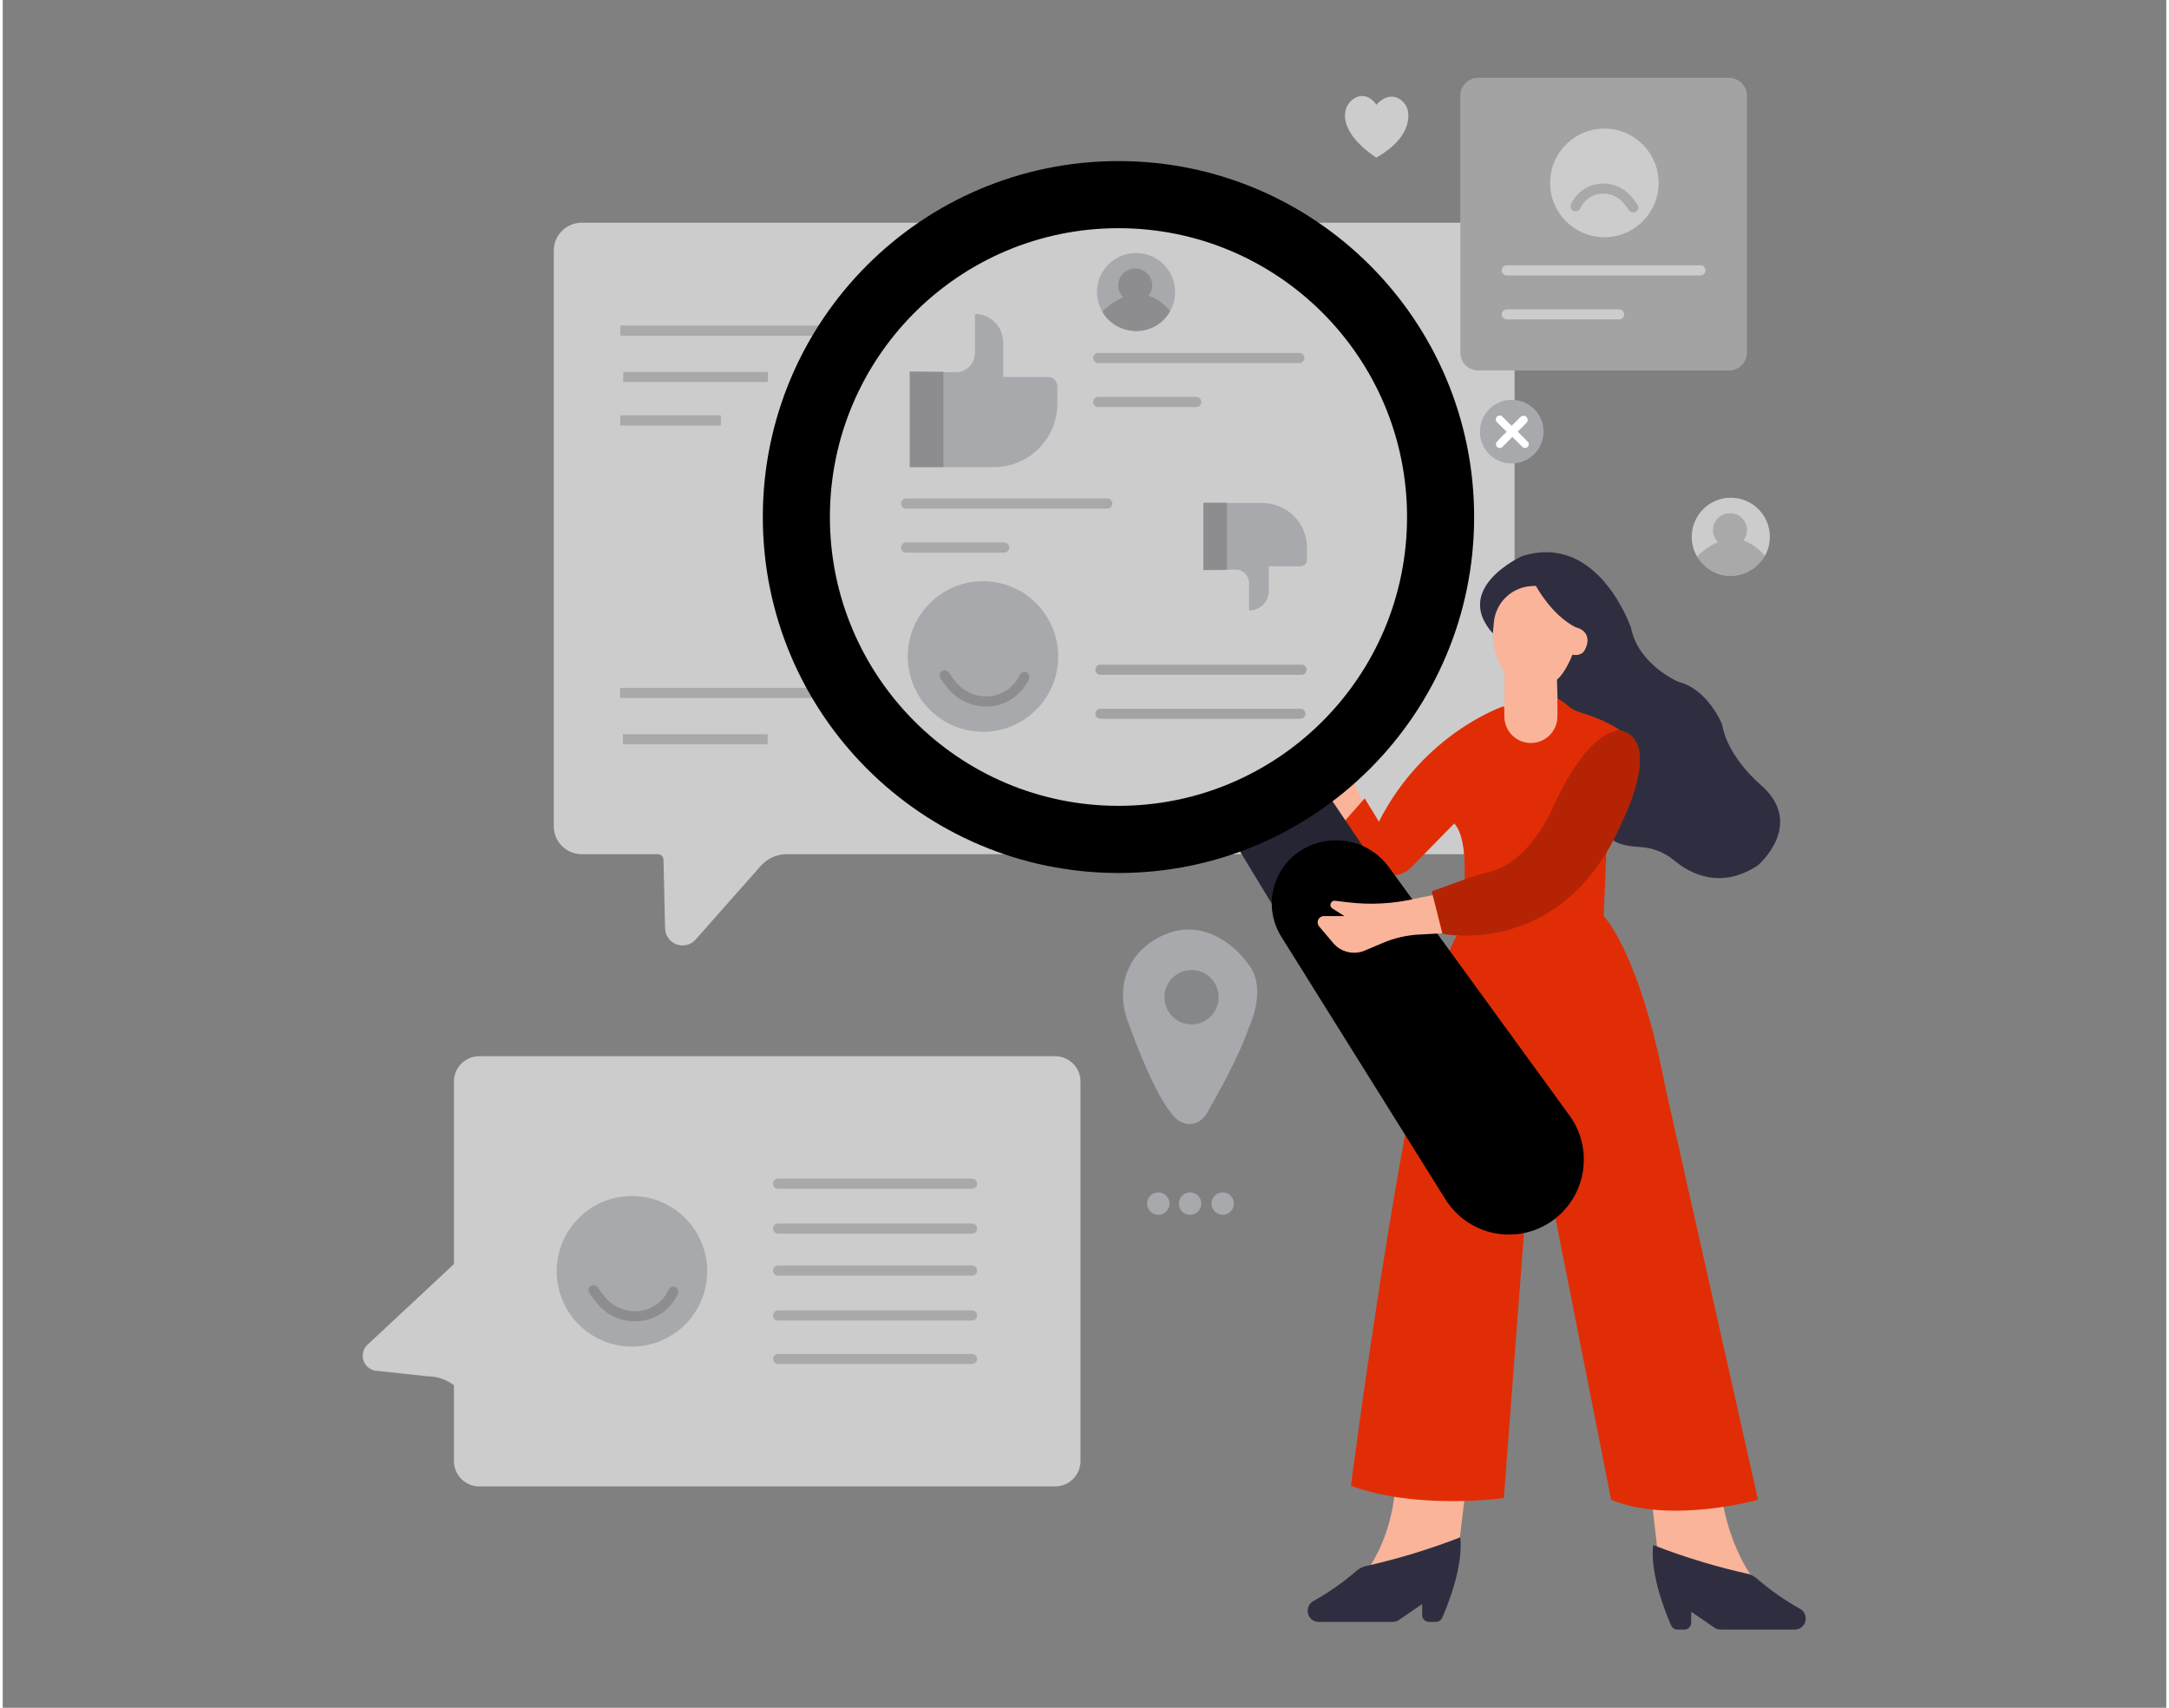 <?xml version="1.0" encoding="UTF-8"?>
<svg xmlns="http://www.w3.org/2000/svg" xmlns:xlink="http://www.w3.org/1999/xlink" width="400px" height="315px" viewBox="0 0 399 315" version="1.1">
<rect x="0" y="0" width="399" height="315" fill="#808080" stroke="none"/>
<defs>
<filter id="alpha" filterUnits="objectBoundingBox" x="0%" y="0%" width="100%" height="100%">
  <feColorMatrix type="matrix" in="SourceGraphic" values="0 0 0 0 1 0 0 0 0 1 0 0 0 0 1 0 0 0 1 0"/>
</filter>
<mask id="mask0">
  <g filter="url(#alpha)">
<rect x="0" y="0" width="399" height="315" style="fill:rgb(0%,0%,0%);fill-opacity:0.2;stroke:none;"/>
  </g>
</mask>
<clipPath id="clip1">
  <rect x="0" y="0" width="399" height="315"/>
</clipPath>
<g id="surface5" clip-path="url(#clip1)">
<path style=" stroke:none;fill-rule:nonzero;fill:rgb(13.725%,12.157%,12.549%);fill-opacity:1;" d="M 113.898 60.055 L 151.797 60.055 L 151.797 61.922 L 113.898 61.922 Z M 113.898 60.055 "/>
</g>
<mask id="mask1">
  <g filter="url(#alpha)">
<rect x="0" y="0" width="399" height="315" style="fill:rgb(0%,0%,0%);fill-opacity:0.2;stroke:none;"/>
  </g>
</mask>
<clipPath id="clip2">
  <rect x="0" y="0" width="399" height="315"/>
</clipPath>
<g id="surface8" clip-path="url(#clip2)">
<path style=" stroke:none;fill-rule:nonzero;fill:rgb(13.725%,12.157%,12.549%);fill-opacity:1;" d="M 114.434 68.598 L 141.121 68.598 L 141.121 70.469 L 114.434 70.469 Z M 114.434 68.598 "/>
</g>
<mask id="mask2">
  <g filter="url(#alpha)">
<rect x="0" y="0" width="399" height="315" style="fill:rgb(0%,0%,0%);fill-opacity:0.2;stroke:none;"/>
  </g>
</mask>
<clipPath id="clip3">
  <rect x="0" y="0" width="399" height="315"/>
</clipPath>
<g id="surface11" clip-path="url(#clip3)">
<path style=" stroke:none;fill-rule:nonzero;fill:rgb(13.725%,12.157%,12.549%);fill-opacity:1;" d="M 113.848 126.871 L 151.746 126.871 L 151.746 128.738 L 113.848 128.738 Z M 113.848 126.871 "/>
</g>
<mask id="mask3">
  <g filter="url(#alpha)">
<rect x="0" y="0" width="399" height="315" style="fill:rgb(0%,0%,0%);fill-opacity:0.2;stroke:none;"/>
  </g>
</mask>
<clipPath id="clip4">
  <rect x="0" y="0" width="399" height="315"/>
</clipPath>
<g id="surface14" clip-path="url(#clip4)">
<path style=" stroke:none;fill-rule:nonzero;fill:rgb(13.725%,12.157%,12.549%);fill-opacity:1;" d="M 114.383 135.418 L 141.07 135.418 L 141.07 137.285 L 114.383 137.285 Z M 114.383 135.418 "/>
</g>
<mask id="mask4">
  <g filter="url(#alpha)">
<rect x="0" y="0" width="399" height="315" style="fill:rgb(0%,0%,0%);fill-opacity:0.2;stroke:none;"/>
  </g>
</mask>
<clipPath id="clip5">
  <rect x="0" y="0" width="399" height="315"/>
</clipPath>
<g id="surface17" clip-path="url(#clip5)">
<path style=" stroke:none;fill-rule:nonzero;fill:rgb(13.725%,12.157%,12.549%);fill-opacity:1;" d="M 113.898 76.613 L 132.449 76.613 L 132.449 78.484 L 113.898 78.484 Z M 113.898 76.613 "/>
</g>
<mask id="mask5">
  <g filter="url(#alpha)">
<rect x="0" y="0" width="399" height="315" style="fill:rgb(0%,0%,0%);fill-opacity:0.2;stroke:none;"/>
  </g>
</mask>
<clipPath id="clip6">
  <rect x="0" y="0" width="399" height="315"/>
</clipPath>
<g id="surface20" clip-path="url(#clip6)">
<path style=" stroke:none;fill-rule:nonzero;fill:rgb(13.725%,12.157%,12.549%);fill-opacity:1;" d="M 181.344 130.316 C 178.727 130.316 176.238 129.18 174.523 127.203 C 173.949 126.535 173.418 125.836 172.93 125.105 C 172.641 124.676 172.754 124.098 173.18 123.809 C 173.609 123.52 174.188 123.629 174.477 124.059 C 174.926 124.727 175.414 125.367 175.938 125.977 C 177.43 127.703 179.656 128.609 181.926 128.426 C 184.094 128.262 186.051 127.059 187.176 125.199 C 187.309 124.984 187.426 124.758 187.52 124.523 C 187.711 124.043 188.25 123.805 188.734 123.992 C 189.215 124.184 189.449 124.727 189.262 125.207 C 189.117 125.547 188.949 125.871 188.754 126.184 C 187.32 128.559 184.828 130.09 182.066 130.297 C 181.836 130.309 181.586 130.316 181.344 130.316 Z M 181.344 130.316 "/>
</g>
<mask id="mask6">
  <g filter="url(#alpha)">
<rect x="0" y="0" width="399" height="315" style="fill:rgb(0%,0%,0%);fill-opacity:0.2;stroke:none;"/>
  </g>
</mask>
<clipPath id="clip7">
  <rect x="0" y="0" width="399" height="315"/>
</clipPath>
<g id="surface23" clip-path="url(#clip7)">
<path style=" stroke:none;fill-rule:nonzero;fill:rgb(13.725%,12.157%,12.549%);fill-opacity:1;" d="M 116.605 243.723 C 113.988 243.719 111.5 242.582 109.785 240.605 C 109.215 239.938 108.68 239.234 108.191 238.504 C 107.902 238.078 108.016 237.496 108.441 237.207 C 108.871 236.918 109.449 237.031 109.738 237.457 C 110.188 238.129 110.672 238.77 111.199 239.375 C 112.691 241.102 114.918 242.012 117.188 241.824 C 119.355 241.66 121.312 240.461 122.438 238.598 C 122.578 238.379 122.699 238.145 122.801 237.906 C 122.988 237.426 123.531 237.188 124.012 237.375 C 124.492 237.562 124.73 238.105 124.543 238.59 C 124.398 238.93 124.23 239.258 124.035 239.57 C 122.598 241.941 120.105 243.473 117.344 243.68 C 117.098 243.707 116.852 243.723 116.605 243.723 Z M 116.605 243.723 "/>
</g>
<mask id="mask7">
  <g filter="url(#alpha)">
<rect x="0" y="0" width="399" height="315" style="fill:rgb(0%,0%,0%);fill-opacity:0.2;stroke:none;"/>
  </g>
</mask>
<clipPath id="clip8">
  <rect x="0" y="0" width="399" height="315"/>
</clipPath>
<g id="surface26" clip-path="url(#clip8)">
<path style=" stroke:none;fill-rule:nonzero;fill:rgb(13.725%,12.157%,12.549%);fill-opacity:1;" d="M 203.703 93.809 L 166.602 93.809 C 166.09 93.809 165.672 93.391 165.672 92.875 C 165.672 92.359 166.09 91.941 166.602 91.941 L 203.703 91.941 C 204.219 91.941 204.637 92.359 204.637 92.875 C 204.637 93.391 204.219 93.809 203.703 93.809 Z M 203.703 93.809 "/>
</g>
<mask id="mask8">
  <g filter="url(#alpha)">
<rect x="0" y="0" width="399" height="315" style="fill:rgb(0%,0%,0%);fill-opacity:0.2;stroke:none;"/>
  </g>
</mask>
<clipPath id="clip9">
  <rect x="0" y="0" width="399" height="315"/>
</clipPath>
<g id="surface29" clip-path="url(#clip9)">
<path style=" stroke:none;fill-rule:nonzero;fill:rgb(13.725%,12.157%,12.549%);fill-opacity:1;" d="M 184.688 101.926 L 166.602 101.926 C 166.086 101.926 165.668 101.508 165.668 100.988 C 165.668 100.473 166.086 100.055 166.602 100.055 L 184.688 100.055 C 185.203 100.055 185.621 100.473 185.621 100.988 C 185.621 101.508 185.203 101.926 184.688 101.926 Z M 184.688 101.926 "/>
</g>
<mask id="mask9">
  <g filter="url(#alpha)">
<rect x="0" y="0" width="399" height="315" style="fill:rgb(0%,0%,0%);fill-opacity:0.212;stroke:none;"/>
  </g>
</mask>
<clipPath id="clip10">
  <rect x="0" y="0" width="399" height="315"/>
</clipPath>
<g id="surface32" clip-path="url(#clip10)">
<path style=" stroke:none;fill-rule:nonzero;fill:rgb(13.725%,12.157%,12.549%);fill-opacity:1;" d="M 239.125 66.961 L 202.035 66.961 C 201.52 66.961 201.102 66.543 201.102 66.027 C 201.102 65.512 201.52 65.094 202.035 65.094 L 239.125 65.094 C 239.641 65.094 240.055 65.512 240.055 66.027 C 240.055 66.543 239.641 66.961 239.125 66.961 Z M 239.125 66.961 "/>
</g>
<mask id="mask10">
  <g filter="url(#alpha)">
<rect x="0" y="0" width="399" height="315" style="fill:rgb(0%,0%,0%);fill-opacity:0.212;stroke:none;"/>
  </g>
</mask>
<clipPath id="clip11">
  <rect x="0" y="0" width="399" height="315"/>
</clipPath>
<g id="surface35" clip-path="url(#clip11)">
<path style=" stroke:none;fill-rule:nonzero;fill:rgb(13.725%,12.157%,12.549%);fill-opacity:1;" d="M 220.113 75.078 L 202.035 75.078 C 201.516 75.078 201.098 74.66 201.098 74.145 C 201.098 73.625 201.516 73.207 202.035 73.207 L 220.113 73.207 C 220.629 73.207 221.047 73.625 221.047 74.145 C 221.047 74.66 220.629 75.078 220.113 75.078 Z M 220.113 75.078 "/>
</g>
<mask id="mask11">
  <g filter="url(#alpha)">
<rect x="0" y="0" width="399" height="315" style="fill:rgb(0%,0%,0%);fill-opacity:0.2;stroke:none;"/>
  </g>
</mask>
<clipPath id="clip12">
  <rect x="0" y="0" width="399" height="315"/>
</clipPath>
<g id="surface38" clip-path="url(#clip12)">
<path style=" stroke:none;fill-rule:nonzero;fill:rgb(0%,0%,0%);fill-opacity:1;" d="M 239.527 124.465 L 202.43 124.465 C 201.914 124.465 201.496 124.047 201.496 123.531 C 201.496 123.016 201.914 122.598 202.43 122.598 L 239.527 122.598 C 240.043 122.598 240.461 123.016 240.461 123.531 C 240.461 124.047 240.043 124.465 239.527 124.465 Z M 239.527 124.465 "/>
</g>
<mask id="mask12">
  <g filter="url(#alpha)">
<rect x="0" y="0" width="399" height="315" style="fill:rgb(0%,0%,0%);fill-opacity:0.2;stroke:none;"/>
  </g>
</mask>
<clipPath id="clip13">
  <rect x="0" y="0" width="399" height="315"/>
</clipPath>
<g id="surface41" clip-path="url(#clip13)">
<path style=" stroke:none;fill-rule:nonzero;fill:rgb(0%,0%,0%);fill-opacity:1;" d="M 239.328 132.578 L 202.43 132.578 C 201.922 132.578 201.508 132.164 201.508 131.656 C 201.508 131.145 201.922 130.73 202.43 130.73 L 239.328 130.73 C 239.836 130.73 240.246 131.145 240.246 131.656 C 240.246 132.164 239.836 132.578 239.328 132.578 Z M 239.328 132.578 "/>
</g>
<mask id="mask13">
  <g filter="url(#alpha)">
<rect x="0" y="0" width="399" height="315" style="fill:rgb(0%,0%,0%);fill-opacity:0.2;stroke:none;"/>
  </g>
</mask>
<clipPath id="clip14">
  <rect x="0" y="0" width="399" height="315"/>
</clipPath>
<g id="surface44" clip-path="url(#clip14)">
<path style=" stroke:none;fill-rule:nonzero;fill:rgb(13.725%,12.157%,12.549%);fill-opacity:1;" d="M 167.27 68.52 L 173.477 68.52 L 173.477 86.18 L 167.27 86.18 Z M 167.27 68.52 "/>
</g>
<mask id="mask14">
  <g filter="url(#alpha)">
<rect x="0" y="0" width="399" height="315" style="fill:rgb(0%,0%,0%);fill-opacity:0.2;stroke:none;"/>
  </g>
</mask>
<clipPath id="clip15">
  <rect x="0" y="0" width="399" height="315"/>
</clipPath>
<g id="surface47" clip-path="url(#clip15)">
<path style=" stroke:none;fill-rule:nonzero;fill:rgb(13.725%,12.157%,12.549%);fill-opacity:1;" d="M 221.418 92.672 L 225.77 92.672 L 225.77 105.152 L 221.418 105.152 Z M 221.418 92.672 "/>
</g>
<mask id="mask15">
  <g filter="url(#alpha)">
<rect x="0" y="0" width="399" height="315" style="fill:rgb(0%,0%,0%);fill-opacity:0.2;stroke:none;"/>
  </g>
</mask>
<clipPath id="clip16">
  <rect x="0" y="0" width="399" height="315"/>
</clipPath>
<g id="surface50" clip-path="url(#clip16)">
<path style=" stroke:none;fill-rule:nonzero;fill:rgb(13.725%,12.157%,12.549%);fill-opacity:1;" d="M 211.336 54.551 C 211.758 54.008 211.988 53.344 211.992 52.656 C 211.992 50.922 210.586 49.516 208.852 49.516 C 207.121 49.516 205.715 50.922 205.715 52.656 C 205.723 53.473 206.055 54.254 206.637 54.828 C 205.203 55.453 203.902 56.355 202.812 57.48 C 202.812 57.48 204.129 60.652 208.734 61.066 C 208.734 61.066 213.172 61.402 215.27 57.414 C 214.27 56.094 212.898 55.098 211.336 54.551 Z M 211.336 54.551 "/>
</g>
<mask id="mask16">
  <g filter="url(#alpha)">
<rect x="0" y="0" width="399" height="315" style="fill:rgb(0%,0%,0%);fill-opacity:0.2;stroke:none;"/>
  </g>
</mask>
<clipPath id="clip17">
  <rect x="0" y="0" width="399" height="315"/>
</clipPath>
<g id="surface53" clip-path="url(#clip17)">
<path style=" stroke:none;fill-rule:nonzero;fill:rgb(13.725%,12.157%,12.549%);fill-opacity:1;" d="M 321.02 99.691 C 321.441 99.152 321.672 98.488 321.676 97.801 C 321.676 96.066 320.27 94.66 318.535 94.66 C 316.805 94.66 315.398 96.066 315.398 97.801 C 315.406 98.621 315.738 99.402 316.32 99.973 C 314.887 100.602 313.586 101.5 312.496 102.625 C 312.496 102.625 313.812 105.801 318.418 106.215 C 318.418 106.215 322.855 106.551 324.953 102.559 C 323.949 101.238 322.582 100.246 321.02 99.691 Z M 321.02 99.691 "/>
</g>
<mask id="mask17">
  <g filter="url(#alpha)">
<rect x="0" y="0" width="399" height="315" style="fill:rgb(0%,0%,0%);fill-opacity:0.2;stroke:none;"/>
  </g>
</mask>
<clipPath id="clip18">
  <rect x="0" y="0" width="399" height="315"/>
</clipPath>
<g id="surface56" clip-path="url(#clip18)">
<path style=" stroke:none;fill-rule:nonzero;fill:rgb(13.725%,12.157%,12.549%);fill-opacity:1;" d="M 178.766 219.266 L 142.984 219.266 C 142.469 219.266 142.051 218.844 142.051 218.328 C 142.051 217.812 142.469 217.391 142.984 217.391 L 178.766 217.391 C 179.285 217.391 179.703 217.812 179.703 218.328 C 179.703 218.844 179.285 219.266 178.766 219.266 Z M 178.766 219.266 "/>
</g>
<mask id="mask18">
  <g filter="url(#alpha)">
<rect x="0" y="0" width="399" height="315" style="fill:rgb(0%,0%,0%);fill-opacity:0.2;stroke:none;"/>
  </g>
</mask>
<clipPath id="clip19">
  <rect x="0" y="0" width="399" height="315"/>
</clipPath>
<g id="surface59" clip-path="url(#clip19)">
<path style=" stroke:none;fill-rule:nonzero;fill:rgb(13.725%,12.157%,12.549%);fill-opacity:1;" d="M 178.766 227.543 L 142.984 227.543 C 142.469 227.543 142.055 227.125 142.055 226.609 C 142.055 226.094 142.469 225.676 142.984 225.676 L 178.766 225.676 C 179.281 225.676 179.699 226.094 179.699 226.609 C 179.699 227.125 179.281 227.543 178.766 227.543 Z M 178.766 227.543 "/>
</g>
<mask id="mask19">
  <g filter="url(#alpha)">
<rect x="0" y="0" width="399" height="315" style="fill:rgb(0%,0%,0%);fill-opacity:0.2;stroke:none;"/>
  </g>
</mask>
<clipPath id="clip20">
  <rect x="0" y="0" width="399" height="315"/>
</clipPath>
<g id="surface62" clip-path="url(#clip20)">
<path style=" stroke:none;fill-rule:nonzero;fill:rgb(13.725%,12.157%,12.549%);fill-opacity:1;" d="M 178.766 251.586 L 142.984 251.586 C 142.477 251.586 142.062 251.172 142.062 250.664 C 142.062 250.152 142.477 249.738 142.984 249.738 L 178.766 249.738 C 179.277 249.738 179.688 250.152 179.688 250.664 C 179.688 251.172 179.277 251.586 178.766 251.586 Z M 178.766 251.586 "/>
</g>
<mask id="mask20">
  <g filter="url(#alpha)">
<rect x="0" y="0" width="399" height="315" style="fill:rgb(0%,0%,0%);fill-opacity:0.2;stroke:none;"/>
  </g>
</mask>
<clipPath id="clip21">
  <rect x="0" y="0" width="399" height="315"/>
</clipPath>
<g id="surface65" clip-path="url(#clip21)">
<path style=" stroke:none;fill-rule:nonzero;fill:rgb(13.725%,12.157%,12.549%);fill-opacity:1;" d="M 178.766 235.289 L 142.984 235.289 C 142.469 235.289 142.055 234.871 142.055 234.355 C 142.055 233.84 142.469 233.422 142.984 233.422 L 178.766 233.422 C 179.281 233.422 179.699 233.84 179.699 234.355 C 179.699 234.871 179.281 235.289 178.766 235.289 Z M 178.766 235.289 "/>
</g>
<mask id="mask21">
  <g filter="url(#alpha)">
<rect x="0" y="0" width="399" height="315" style="fill:rgb(0%,0%,0%);fill-opacity:0.2;stroke:none;"/>
  </g>
</mask>
<clipPath id="clip22">
  <rect x="0" y="0" width="399" height="315"/>
</clipPath>
<g id="surface68" clip-path="url(#clip22)">
<path style=" stroke:none;fill-rule:nonzero;fill:rgb(13.725%,12.157%,12.549%);fill-opacity:1;" d="M 178.766 243.574 L 142.984 243.574 C 142.469 243.574 142.051 243.156 142.051 242.637 C 142.051 242.121 142.469 241.703 142.984 241.703 L 178.766 241.703 C 179.285 241.703 179.703 242.121 179.703 242.637 C 179.703 243.156 179.285 243.574 178.766 243.574 Z M 178.766 243.574 "/>
</g>
<mask id="mask22">
  <g filter="url(#alpha)">
<rect x="0" y="0" width="399" height="315" style="fill:rgb(0%,0%,0%);fill-opacity:0.2;stroke:none;"/>
  </g>
</mask>
<clipPath id="clip23">
  <rect x="0" y="0" width="399" height="315"/>
</clipPath>
<g id="surface71" clip-path="url(#clip23)">
<path style=" stroke:none;fill-rule:nonzero;fill:rgb(0%,0%,0%);fill-opacity:1;" d="M 251.141 156.57 L 241.141 141.719 L 225.344 152.371 L 235.43 168.969 Z M 251.141 156.57 "/>
</g>
<mask id="mask23">
  <g filter="url(#alpha)">
<rect x="0" y="0" width="399" height="315" style="fill:rgb(0%,0%,0%);fill-opacity:0.2;stroke:none;"/>
  </g>
</mask>
<clipPath id="clip24">
  <rect x="0" y="0" width="399" height="315"/>
</clipPath>
<g id="surface74" clip-path="url(#clip24)">
<path style=" stroke:none;fill-rule:nonzero;fill:rgb(0%,0%,0%);fill-opacity:1;" d="M 272.102 14.371 L 318.363 14.371 C 320.18 14.371 321.652 15.844 321.652 17.664 L 321.652 65.039 C 321.652 66.855 320.18 68.332 318.363 68.332 L 272.102 68.332 C 270.285 68.332 268.812 66.855 268.812 65.039 L 268.812 17.664 C 268.812 15.844 270.285 14.371 272.102 14.371 Z M 272.102 14.371 "/>
</g>
<mask id="mask24">
  <g filter="url(#alpha)">
<rect x="0" y="0" width="399" height="315" style="fill:rgb(0%,0%,0%);fill-opacity:0.2;stroke:none;"/>
  </g>
</mask>
<clipPath id="clip25">
  <rect x="0" y="0" width="399" height="315"/>
</clipPath>
<g id="surface77" clip-path="url(#clip25)">
<path style=" stroke:none;fill-rule:nonzero;fill:rgb(13.725%,12.157%,12.549%);fill-opacity:1;" d="M 300.672 39.203 C 300.363 39.203 300.07 39.047 299.898 38.785 C 299.582 38.309 299.238 37.844 298.867 37.402 C 297.844 36.223 296.32 35.602 294.762 35.73 C 293.285 35.84 291.953 36.664 291.188 37.934 C 291.094 38.082 291.012 38.234 290.941 38.395 C 290.754 38.875 290.215 39.113 289.734 38.926 C 289.254 38.742 289.016 38.199 289.203 37.719 C 289.309 37.457 289.441 37.207 289.59 36.965 C 290.668 35.184 292.539 34.031 294.613 33.875 C 296.766 33.695 298.871 34.551 300.285 36.18 C 300.707 36.672 301.098 37.184 301.457 37.723 C 301.598 37.926 301.652 38.18 301.602 38.422 C 301.555 38.668 301.41 38.883 301.203 39.016 C 301.051 39.133 300.863 39.195 300.672 39.203 Z M 300.672 39.203 "/>
</g>
<mask id="mask25">
  <g filter="url(#alpha)">
<rect x="0" y="0" width="399" height="315" style="fill:rgb(0%,0%,0%);fill-opacity:0.2;stroke:none;"/>
  </g>
</mask>
<clipPath id="clip26">
  <rect x="0" y="0" width="399" height="315"/>
</clipPath>
<g id="surface80" clip-path="url(#clip26)">
<path style=" stroke:none;fill-rule:nonzero;fill:rgb(0%,0%,0%);fill-opacity:1;" d="M 224.246 183.938 C 224.246 181.168 222.008 178.926 219.242 178.926 C 216.48 178.926 214.238 181.168 214.238 183.938 C 214.238 186.703 216.48 188.945 219.242 188.945 C 222.008 188.945 224.246 186.703 224.246 183.938 Z M 224.246 183.938 "/>
</g>
<mask id="mask26">
  <g filter="url(#alpha)">
<rect x="0" y="0" width="399" height="315" style="fill:rgb(0%,0%,0%);fill-opacity:0.2;stroke:none;"/>
  </g>
</mask>
<clipPath id="clip27">
  <rect x="0" y="0" width="399" height="315"/>
</clipPath>
<g id="surface83" clip-path="url(#clip27)">
<path style=" stroke:none;fill-rule:nonzero;fill:rgb(0%,0%,0%);fill-opacity:1;" d="M 298.734 151.363 C 298.734 151.363 306.285 136.414 298.219 134.699 C 298.219 134.699 292.555 134.184 285.859 148.953 C 285.859 148.953 281.684 159.188 273.762 160.945 C 272.758 161.152 271.77 161.426 270.805 161.766 L 263.543 164.414 L 265.516 172.23 C 265.516 172.23 288.008 176.953 298.734 151.363 Z M 298.734 151.363 "/>
</g>
</defs>
<g id="surface1">
<path style=" stroke:none;fill-rule:nonzero;fill:rgb(80%,80%,80%);fill-opacity:1;" d="M 194.09 194.82 L 87.883 194.82 C 85.301 194.82 83.211 196.914 83.211 199.496 L 83.211 233.164 L 67.352 247.957 C 66.473 248.727 66.164 249.961 66.574 251.055 C 66.984 252.148 68.027 252.875 69.195 252.875 L 78.41 253.863 C 80.145 253.875 81.828 254.453 83.211 255.504 L 83.211 269.492 C 83.211 272.074 85.301 274.168 87.883 274.168 L 194.09 274.168 C 196.672 274.168 198.762 272.074 198.762 269.492 L 198.762 199.496 C 198.762 196.914 196.672 194.82 194.09 194.82 Z M 194.09 194.82 "/>
<path style=" stroke:none;fill-rule:nonzero;fill:rgb(80%,80%,80%);fill-opacity:1;" d="M 273.68 41.082 L 106.762 41.082 C 103.926 41.082 101.625 43.387 101.625 46.227 L 101.625 152.414 C 101.625 155.254 103.926 157.555 106.762 157.555 L 120.816 157.555 C 121.383 157.555 121.848 158.008 121.859 158.574 L 122.148 171.098 C 122.121 172.469 122.965 173.711 124.25 174.188 C 125.539 174.664 126.988 174.273 127.859 173.215 L 139.793 159.719 C 141.012 158.344 142.762 157.555 144.598 157.555 L 273.68 157.555 C 276.516 157.555 278.816 155.254 278.816 152.414 L 278.816 46.227 C 278.816 43.387 276.516 41.082 273.68 41.082 Z M 273.68 41.082 "/>
<use xlink:href="#surface5" mask="url(#mask0)"/>
<use xlink:href="#surface8" mask="url(#mask1)"/>
<use xlink:href="#surface11" mask="url(#mask2)"/>
<use xlink:href="#surface14" mask="url(#mask3)"/>
<use xlink:href="#surface17" mask="url(#mask4)"/>
<path style=" stroke:none;fill-rule:nonzero;fill:rgb(65.49%,66.275%,67.451%);fill-opacity:1;" d="M 194.652 121.09 C 194.652 113.418 188.441 107.203 180.781 107.203 C 173.117 107.203 166.906 113.418 166.906 121.09 C 166.906 128.758 173.117 134.977 180.781 134.977 C 188.441 134.977 194.652 128.758 194.652 121.09 Z M 194.652 121.09 "/>
<use xlink:href="#surface20" mask="url(#mask5)"/>
<path style=" stroke:none;fill-rule:nonzero;fill:rgb(65.49%,66.275%,67.451%);fill-opacity:1;" d="M 129.914 234.488 C 129.914 226.82 123.703 220.602 116.043 220.602 C 108.379 220.602 102.168 226.82 102.168 234.488 C 102.168 242.156 108.379 248.375 116.043 248.375 C 123.703 248.375 129.914 242.156 129.914 234.488 Z M 129.914 234.488 "/>
<use xlink:href="#surface23" mask="url(#mask6)"/>
<use xlink:href="#surface26" mask="url(#mask7)"/>
<use xlink:href="#surface29" mask="url(#mask8)"/>
<use xlink:href="#surface32" mask="url(#mask9)"/>
<use xlink:href="#surface35" mask="url(#mask10)"/>
<use xlink:href="#surface38" mask="url(#mask11)"/>
<use xlink:href="#surface41" mask="url(#mask12)"/>
<path style=" stroke:none;fill-rule:nonzero;fill:rgb(65.49%,66.275%,67.451%);fill-opacity:1;" d="M 167.27 68.535 L 167.27 86.16 L 182.785 86.16 C 189.25 86.164 194.496 80.914 194.492 74.441 L 194.492 71.238 C 194.492 70.297 193.73 69.535 192.793 69.535 L 184.5 69.535 L 184.5 63.125 C 184.5 60.246 182.172 57.914 179.297 57.914 L 179.297 65.109 C 179.297 66.062 178.914 66.98 178.23 67.648 C 177.551 68.316 176.629 68.684 175.676 68.668 C 172.262 68.613 167.648 68.535 167.27 68.535 Z M 167.27 68.535 "/>
<use xlink:href="#surface44" mask="url(#mask13)"/>
<path style=" stroke:none;fill-rule:nonzero;fill:rgb(65.49%,66.275%,67.451%);fill-opacity:1;" d="M 221.418 105.152 L 221.418 92.781 L 232.309 92.781 C 236.848 92.781 240.527 96.461 240.527 101.004 L 240.527 103.254 C 240.527 103.914 239.996 104.449 239.336 104.449 L 233.504 104.449 L 233.504 108.949 C 233.504 110.969 231.867 112.605 229.848 112.605 L 229.848 107.562 C 229.852 106.891 229.582 106.246 229.102 105.777 C 228.625 105.305 227.977 105.047 227.305 105.062 Z M 221.418 105.152 "/>
<use xlink:href="#surface47" mask="url(#mask14)"/>
<path style=" stroke:none;fill-rule:nonzero;fill:rgb(65.49%,66.275%,67.451%);fill-opacity:1;" d="M 216.211 53.871 C 216.211 49.891 212.984 46.66 209.004 46.66 C 205.023 46.66 201.801 49.891 201.801 53.871 C 201.801 57.855 205.023 61.086 209.004 61.086 C 212.984 61.086 216.211 57.855 216.211 53.871 Z M 216.211 53.871 "/>
<use xlink:href="#surface50" mask="url(#mask15)"/>
<path style=" stroke:none;fill-rule:nonzero;fill:rgb(80%,80%,80%);fill-opacity:1;" d="M 325.895 99.02 C 325.895 95.035 322.668 91.805 318.688 91.805 C 314.707 91.805 311.484 95.035 311.484 99.02 C 311.484 103.004 314.707 106.234 318.688 106.234 C 322.668 106.234 325.895 103.004 325.895 99.02 Z M 325.895 99.02 "/>
<use xlink:href="#surface53" mask="url(#mask16)"/>
<path style=" stroke:none;fill-rule:nonzero;fill:rgb(65.49%,66.275%,67.451%);fill-opacity:1;" d="M 284.16 79.617 C 284.16 76.371 281.531 73.742 278.289 73.742 C 275.051 73.742 272.422 76.371 272.422 79.617 C 272.422 82.863 275.051 85.492 278.289 85.492 C 281.531 85.492 284.16 82.863 284.16 79.617 Z M 284.16 79.617 "/>
<path style=" stroke:none;fill-rule:nonzero;fill:rgb(100%,100%,100%);fill-opacity:1;" d="M 277.363 79.637 L 275.562 77.867 C 275.426 77.734 275.352 77.551 275.352 77.359 C 275.352 77.168 275.426 76.984 275.562 76.852 C 275.699 76.715 275.879 76.637 276.07 76.637 C 276.262 76.637 276.441 76.715 276.578 76.852 L 278.273 78.547 L 279.906 76.91 C 280.051 76.766 280.25 76.684 280.453 76.684 C 280.66 76.684 280.855 76.766 281 76.91 C 281.301 77.211 281.301 77.699 281 78 L 279.387 79.613 L 281.23 81.457 C 281.496 81.727 281.496 82.16 281.23 82.43 C 280.961 82.699 280.523 82.699 280.254 82.43 L 278.41 80.586 L 276.566 82.43 C 276.438 82.562 276.262 82.637 276.074 82.637 C 275.891 82.637 275.711 82.562 275.582 82.43 C 275.32 82.156 275.32 81.727 275.582 81.453 C 276.137 80.809 276.734 80.203 277.363 79.637 Z M 277.363 79.637 "/>
<path style=" stroke:none;fill-rule:nonzero;fill:rgb(80%,80%,80%);fill-opacity:1;" d="M 253.336 19.316 C 253.336 19.316 255.18 17.008 257.43 18.152 C 258.492 18.738 259.172 19.84 259.215 21.055 C 259.324 22.941 258.523 26.082 253.336 29.066 C 253.336 29.066 247.395 25.492 247.543 21.172 C 247.559 19.723 248.441 18.422 249.785 17.875 C 250.77 17.527 252.07 17.578 253.336 19.316 Z M 253.336 19.316 "/>
<use xlink:href="#surface56" mask="url(#mask17)"/>
<use xlink:href="#surface59" mask="url(#mask18)"/>
<use xlink:href="#surface62" mask="url(#mask19)"/>
<use xlink:href="#surface65" mask="url(#mask20)"/>
<use xlink:href="#surface68" mask="url(#mask21)"/>
<path style=" stroke:none;fill-rule:nonzero;fill:rgb(65.49%,66.275%,67.451%);fill-opacity:1;" d="M 206.871 180.949 C 206.367 183.375 206.559 185.898 207.426 188.219 C 209.043 192.727 212.828 202.613 216.035 205.973 C 216.035 205.973 217.949 208.277 220.504 206.895 C 221.172 206.516 221.723 205.961 222.094 205.289 C 223.516 202.859 227.848 195.234 229.844 189.469 C 229.844 189.469 233.312 182.258 229.711 177.848 C 229.711 177.848 225.512 171.43 218.555 171.445 C 217.242 171.465 215.941 171.723 214.719 172.207 C 212.156 173.203 208.07 175.582 206.871 180.949 Z M 206.871 180.949 "/>
<path style=" stroke:none;fill-rule:nonzero;fill:rgb(65.49%,66.275%,67.451%);fill-opacity:1;" d="M 215.176 222.004 C 215.176 220.859 214.25 219.934 213.105 219.934 C 211.965 219.934 211.035 220.859 211.035 222.004 C 211.035 223.148 211.965 224.074 213.105 224.074 C 214.25 224.074 215.176 223.148 215.176 222.004 Z M 215.176 222.004 "/>
<path style=" stroke:none;fill-rule:nonzero;fill:rgb(65.49%,66.275%,67.451%);fill-opacity:1;" d="M 221.047 222.004 C 221.047 220.859 220.121 219.934 218.98 219.934 C 217.836 219.934 216.91 220.859 216.91 222.004 C 216.91 223.148 217.836 224.074 218.98 224.074 C 220.121 224.074 221.047 223.148 221.047 222.004 Z M 221.047 222.004 "/>
<path style=" stroke:none;fill-rule:nonzero;fill:rgb(65.49%,66.275%,67.451%);fill-opacity:1;" d="M 227.051 222.004 C 227.051 220.859 226.125 219.934 224.984 219.934 C 223.84 219.934 222.914 220.859 222.914 222.004 C 222.914 223.148 223.84 224.074 224.984 224.074 C 226.125 224.074 227.051 223.148 227.051 222.004 Z M 227.051 222.004 "/>
<path style=" stroke:none;fill-rule:nonzero;fill:rgb(97.647%,70.588%,60%);fill-opacity:1;" d="M 317.012 275.898 C 317.012 275.898 318.395 288.086 326.098 294.809 C 326.098 294.809 311.355 293.941 305.684 290.336 L 304.301 278.449 Z M 317.012 275.898 "/>
<path style=" stroke:none;fill-rule:nonzero;fill:rgb(97.647%,70.588%,60%);fill-opacity:1;" d="M 268.105 288.785 L 269.648 275.898 L 256.773 274.098 C 256.773 274.098 256.734 287.531 245.715 296 C 245.715 296 256.773 294.453 259.746 292.648 Z M 268.105 288.785 "/>
<path style=" stroke:none;fill-rule:nonzero;fill:rgb(97.647%,70.588%,60%);fill-opacity:1;" d="M 247.055 138.789 L 251.141 148.953 L 245.707 153.422 L 241.141 141.719 Z M 247.055 138.789 "/>
<path style=" stroke:none;fill-rule:nonzero;fill:rgb(88.235%,17.647%,1.961%);fill-opacity:1;" d="M 267.688 151.879 C 271.469 155.996 268.551 171.973 268.551 171.973 C 260.258 183.656 248.641 274.055 248.641 274.055 C 260.961 278.574 276.836 276.316 276.836 276.316 L 280.82 223.809 L 285.656 221.145 L 296.621 276.637 C 307.586 281.156 323.707 276.637 323.707 276.637 L 306.617 200.539 C 301.781 175.438 295.242 168.98 295.242 168.98 L 295.836 155 L 298.238 134.707 C 298.238 134.707 289.301 128.316 286.719 128.484 C 286.719 128.484 286.898 137.109 280.727 135.402 C 280.727 135.402 277.902 135.234 276.832 130.254 C 276.832 130.254 262.199 135.059 253.793 151.551 L 251.164 147.258 L 245.73 153.441 C 245.73 153.441 252.82 164.168 258.699 160.82 C 259.137 160.559 259.535 160.238 259.883 159.867 Z M 267.688 151.879 "/>
<path style=" stroke:none;fill-rule:nonzero;fill:rgb(18.431%,18.039%,25.49%);fill-opacity:1;" d="M 251.141 156.57 L 241.141 141.719 L 225.344 152.371 L 235.43 168.969 Z M 251.141 156.57 "/>
<use xlink:href="#surface71" mask="url(#mask22)"/>
<path style=" stroke:none;fill-rule:nonzero;fill:rgb(0%,0%,0%);fill-opacity:1;" d="M 140.176 95.367 C 140.176 131.629 169.543 161.023 205.77 161.023 C 241.992 161.023 271.359 131.625 271.355 95.363 C 271.355 59.102 241.988 29.707 205.762 29.711 C 169.539 29.711 140.172 59.105 140.176 95.367 Z M 152.547 95.367 C 152.543 65.945 176.371 42.09 205.766 42.09 C 235.16 42.09 258.988 65.941 258.984 95.363 C 258.984 124.789 235.156 148.637 205.762 148.637 C 176.371 148.637 152.547 124.785 152.547 95.367 Z M 152.547 95.367 "/>
<path style=" stroke:none;fill-rule:nonzero;fill:rgb(0%,0%,0%);fill-opacity:1;" d="M 288.941 205.75 L 255.664 159.98 C 252.008 154.949 245.141 153.508 239.773 156.648 C 237.066 158.223 235.117 160.832 234.367 163.875 C 233.621 166.918 234.137 170.133 235.801 172.789 L 266.059 221.215 C 268.035 224.379 271.203 226.609 274.848 227.402 C 278.492 228.191 282.301 227.477 285.41 225.418 C 288.551 223.332 290.703 220.051 291.367 216.34 C 292.035 212.625 291.16 208.801 288.941 205.75 Z M 288.941 205.75 "/>
<path style=" stroke:none;fill-rule:nonzero;fill:rgb(97.647%,70.588%,60%);fill-opacity:1;" d="M 266.473 164.758 C 264.441 164.977 262.422 165.316 260.43 165.773 C 256.367 166.707 252.18 166.926 248.043 166.426 L 245.707 166.148 C 245.488 166.121 245.27 166.191 245.109 166.34 C 244.945 166.484 244.852 166.695 244.852 166.914 C 244.852 167.176 244.984 167.422 245.207 167.562 L 247.422 168.969 L 243.652 168.969 C 243.199 168.969 242.789 169.234 242.602 169.645 C 242.41 170.055 242.477 170.539 242.77 170.883 L 245.367 173.949 C 246.797 175.633 249.152 176.191 251.188 175.336 L 254.559 173.91 C 256.652 173.023 258.879 172.508 261.148 172.379 L 268.52 171.969 Z M 266.473 164.758 "/>
<path style=" stroke:none;fill-rule:nonzero;fill:rgb(18.431%,18.039%,25.49%);fill-opacity:1;" d="M 304.363 284.98 C 303.77 290.332 306.668 297.512 307.695 299.828 C 307.898 300.285 308.352 300.578 308.852 300.578 L 310.125 300.578 C 310.457 300.578 310.777 300.445 311.016 300.207 C 311.25 299.973 311.383 299.648 311.383 299.316 L 311.383 297.285 L 315.656 300.211 C 316.004 300.449 316.418 300.578 316.84 300.578 L 330.488 300.578 C 331.598 300.578 332.5 299.68 332.5 298.566 L 332.5 298.512 C 332.5 297.773 332.098 297.094 331.445 296.742 C 328.617 295.156 325.953 293.289 323.5 291.168 C 323.059 290.789 322.543 290.504 321.988 290.332 C 319.324 289.738 316.508 289.02 313.566 288.141 C 310.254 287.148 307.18 286.078 304.363 284.98 Z M 304.363 284.98 "/>
<path style=" stroke:none;fill-rule:nonzero;fill:rgb(18.431%,18.039%,25.49%);fill-opacity:1;" d="M 268.797 283.559 C 269.387 288.91 266.492 296.09 265.461 298.406 C 265.258 298.863 264.805 299.156 264.309 299.156 L 263.035 299.156 C 262.34 299.156 261.773 298.594 261.773 297.895 L 261.773 295.863 L 257.504 298.789 C 257.152 299.027 256.738 299.156 256.312 299.156 L 242.668 299.156 C 242.133 299.156 241.621 298.945 241.246 298.566 C 240.867 298.188 240.656 297.676 240.656 297.141 L 240.656 297.09 C 240.656 296.352 241.059 295.672 241.707 295.32 C 244.539 293.738 247.203 291.871 249.656 289.75 C 250.098 289.367 250.613 289.082 251.172 288.91 C 253.832 288.32 256.645 287.594 259.59 286.719 C 262.902 285.727 265.977 284.656 268.797 283.559 Z M 268.797 283.559 "/>
<path style=" stroke:none;fill-rule:nonzero;fill:rgb(80%,80%,80%);fill-opacity:1;" d="M 272.102 14.371 L 318.363 14.371 C 320.18 14.371 321.652 15.844 321.652 17.664 L 321.652 65.039 C 321.652 66.855 320.18 68.332 318.363 68.332 L 272.102 68.332 C 270.285 68.332 268.812 66.855 268.812 65.039 L 268.812 17.664 C 268.812 15.844 270.285 14.371 272.102 14.371 Z M 272.102 14.371 "/>
<use xlink:href="#surface74" mask="url(#mask23)"/>
<path style=" stroke:none;fill-rule:nonzero;fill:rgb(80%,80%,80%);fill-opacity:1;" d="M 305.379 33.738 C 305.379 28.203 300.898 23.719 295.371 23.719 C 289.844 23.719 285.363 28.203 285.363 33.738 C 285.363 39.27 289.844 43.754 295.371 43.754 C 300.898 43.754 305.379 39.27 305.379 33.738 Z M 305.379 33.738 "/>
<path style=" stroke:none;fill-rule:nonzero;fill:rgb(80%,80%,80%);fill-opacity:1;" d="M 313.082 50.801 L 277.363 50.801 C 276.852 50.801 276.434 50.383 276.434 49.867 C 276.434 49.352 276.852 48.934 277.363 48.934 L 313.09 48.934 C 313.605 48.934 314.023 49.352 314.023 49.867 C 314.023 50.383 313.605 50.801 313.09 50.801 Z M 313.082 50.801 "/>
<path style=" stroke:none;fill-rule:nonzero;fill:rgb(80%,80%,80%);fill-opacity:1;" d="M 298.07 58.914 L 277.363 58.914 C 276.855 58.914 276.445 58.5 276.445 57.992 C 276.445 57.48 276.855 57.07 277.363 57.07 L 298.098 57.07 C 298.605 57.07 299.02 57.48 299.02 57.992 C 299.02 58.5 298.605 58.914 298.098 58.914 Z M 298.07 58.914 "/>
<use xlink:href="#surface77" mask="url(#mask24)"/>
<use xlink:href="#surface80" mask="url(#mask25)"/>
<path style=" stroke:none;fill-rule:nonzero;fill:rgb(97.647%,70.588%,60%);fill-opacity:1;" d="M 276.926 122.598 L 286.715 122.598 L 286.715 132.148 C 286.715 134.852 284.523 137.047 281.82 137.047 C 279.117 137.047 276.926 134.852 276.926 132.148 Z M 276.926 122.598 "/>
<path style=" stroke:none;fill-rule:nonzero;fill:rgb(97.647%,70.588%,60%);fill-opacity:1;" d="M 290.066 116.832 C 290.066 111.188 286.648 106.609 282.434 106.609 C 278.215 106.609 274.797 111.188 274.797 116.832 C 274.797 122.477 278.215 127.051 282.434 127.051 C 286.648 127.051 290.066 122.477 290.066 116.832 Z M 290.066 116.832 "/>
<path style=" stroke:none;fill-rule:nonzero;fill:rgb(97.647%,70.588%,60%);fill-opacity:1;" d="M 292.297 118.273 C 292.297 116.852 291.301 115.695 290.066 115.695 C 288.836 115.695 287.836 116.852 287.836 118.273 C 287.836 119.699 288.836 120.852 290.066 120.852 C 291.301 120.852 292.297 119.699 292.297 118.273 Z M 292.297 118.273 "/>
<path style=" stroke:none;fill-rule:nonzero;fill:rgb(18.431%,18.039%,25.49%);fill-opacity:1;" d="M 297.027 154.992 C 297.027 154.992 298.07 156.023 301.879 156.23 C 304.188 156.336 306.398 157.184 308.18 158.652 C 311.195 161.184 316.816 164.145 323.688 159.609 C 323.688 159.609 332.367 152.227 324.477 145.008 C 324.477 145.008 318.125 139.852 317.105 133.664 C 317.105 133.664 314.531 127.141 309.039 125.766 C 309.039 125.766 301.668 122.676 300.285 115.805 C 300.285 115.805 294.297 98.109 280.207 102.574 C 280.207 102.574 267.25 108.414 274.805 116.832 L 274.992 114.816 C 275.305 111.266 278.109 108.449 281.656 108.121 C 282.004 108.086 282.375 108.074 282.754 108.074 C 282.754 108.074 285.617 113.465 290.078 115.695 C 290.078 115.695 293.688 116.406 291.676 120.074 C 291.676 120.074 291.184 121.082 289.496 120.762 C 289.496 120.809 288.066 124.289 286.629 125.371 L 286.727 128.461 C 286.754 128.766 286.824 128.879 286.926 128.945 C 287.414 129.211 287.879 129.52 288.309 129.871 C 289.008 130.555 289.859 131.062 290.797 131.352 C 292.672 131.914 295.777 133.004 298.227 134.68 L 297.039 154.973 Z M 297.027 154.992 "/>
<path style=" stroke:none;fill-rule:nonzero;fill:rgb(88.235%,17.647%,1.961%);fill-opacity:1;" d="M 298.734 151.363 C 298.734 151.363 306.285 136.414 298.219 134.699 C 298.219 134.699 292.555 134.184 285.859 148.953 C 285.859 148.953 281.684 159.188 273.762 160.945 C 272.758 161.152 271.77 161.426 270.805 161.766 L 263.543 164.414 L 265.516 172.23 C 265.516 172.23 288.008 176.953 298.734 151.363 Z M 298.734 151.363 "/>
<use xlink:href="#surface83" mask="url(#mask26)"/>
</g>
</svg>

